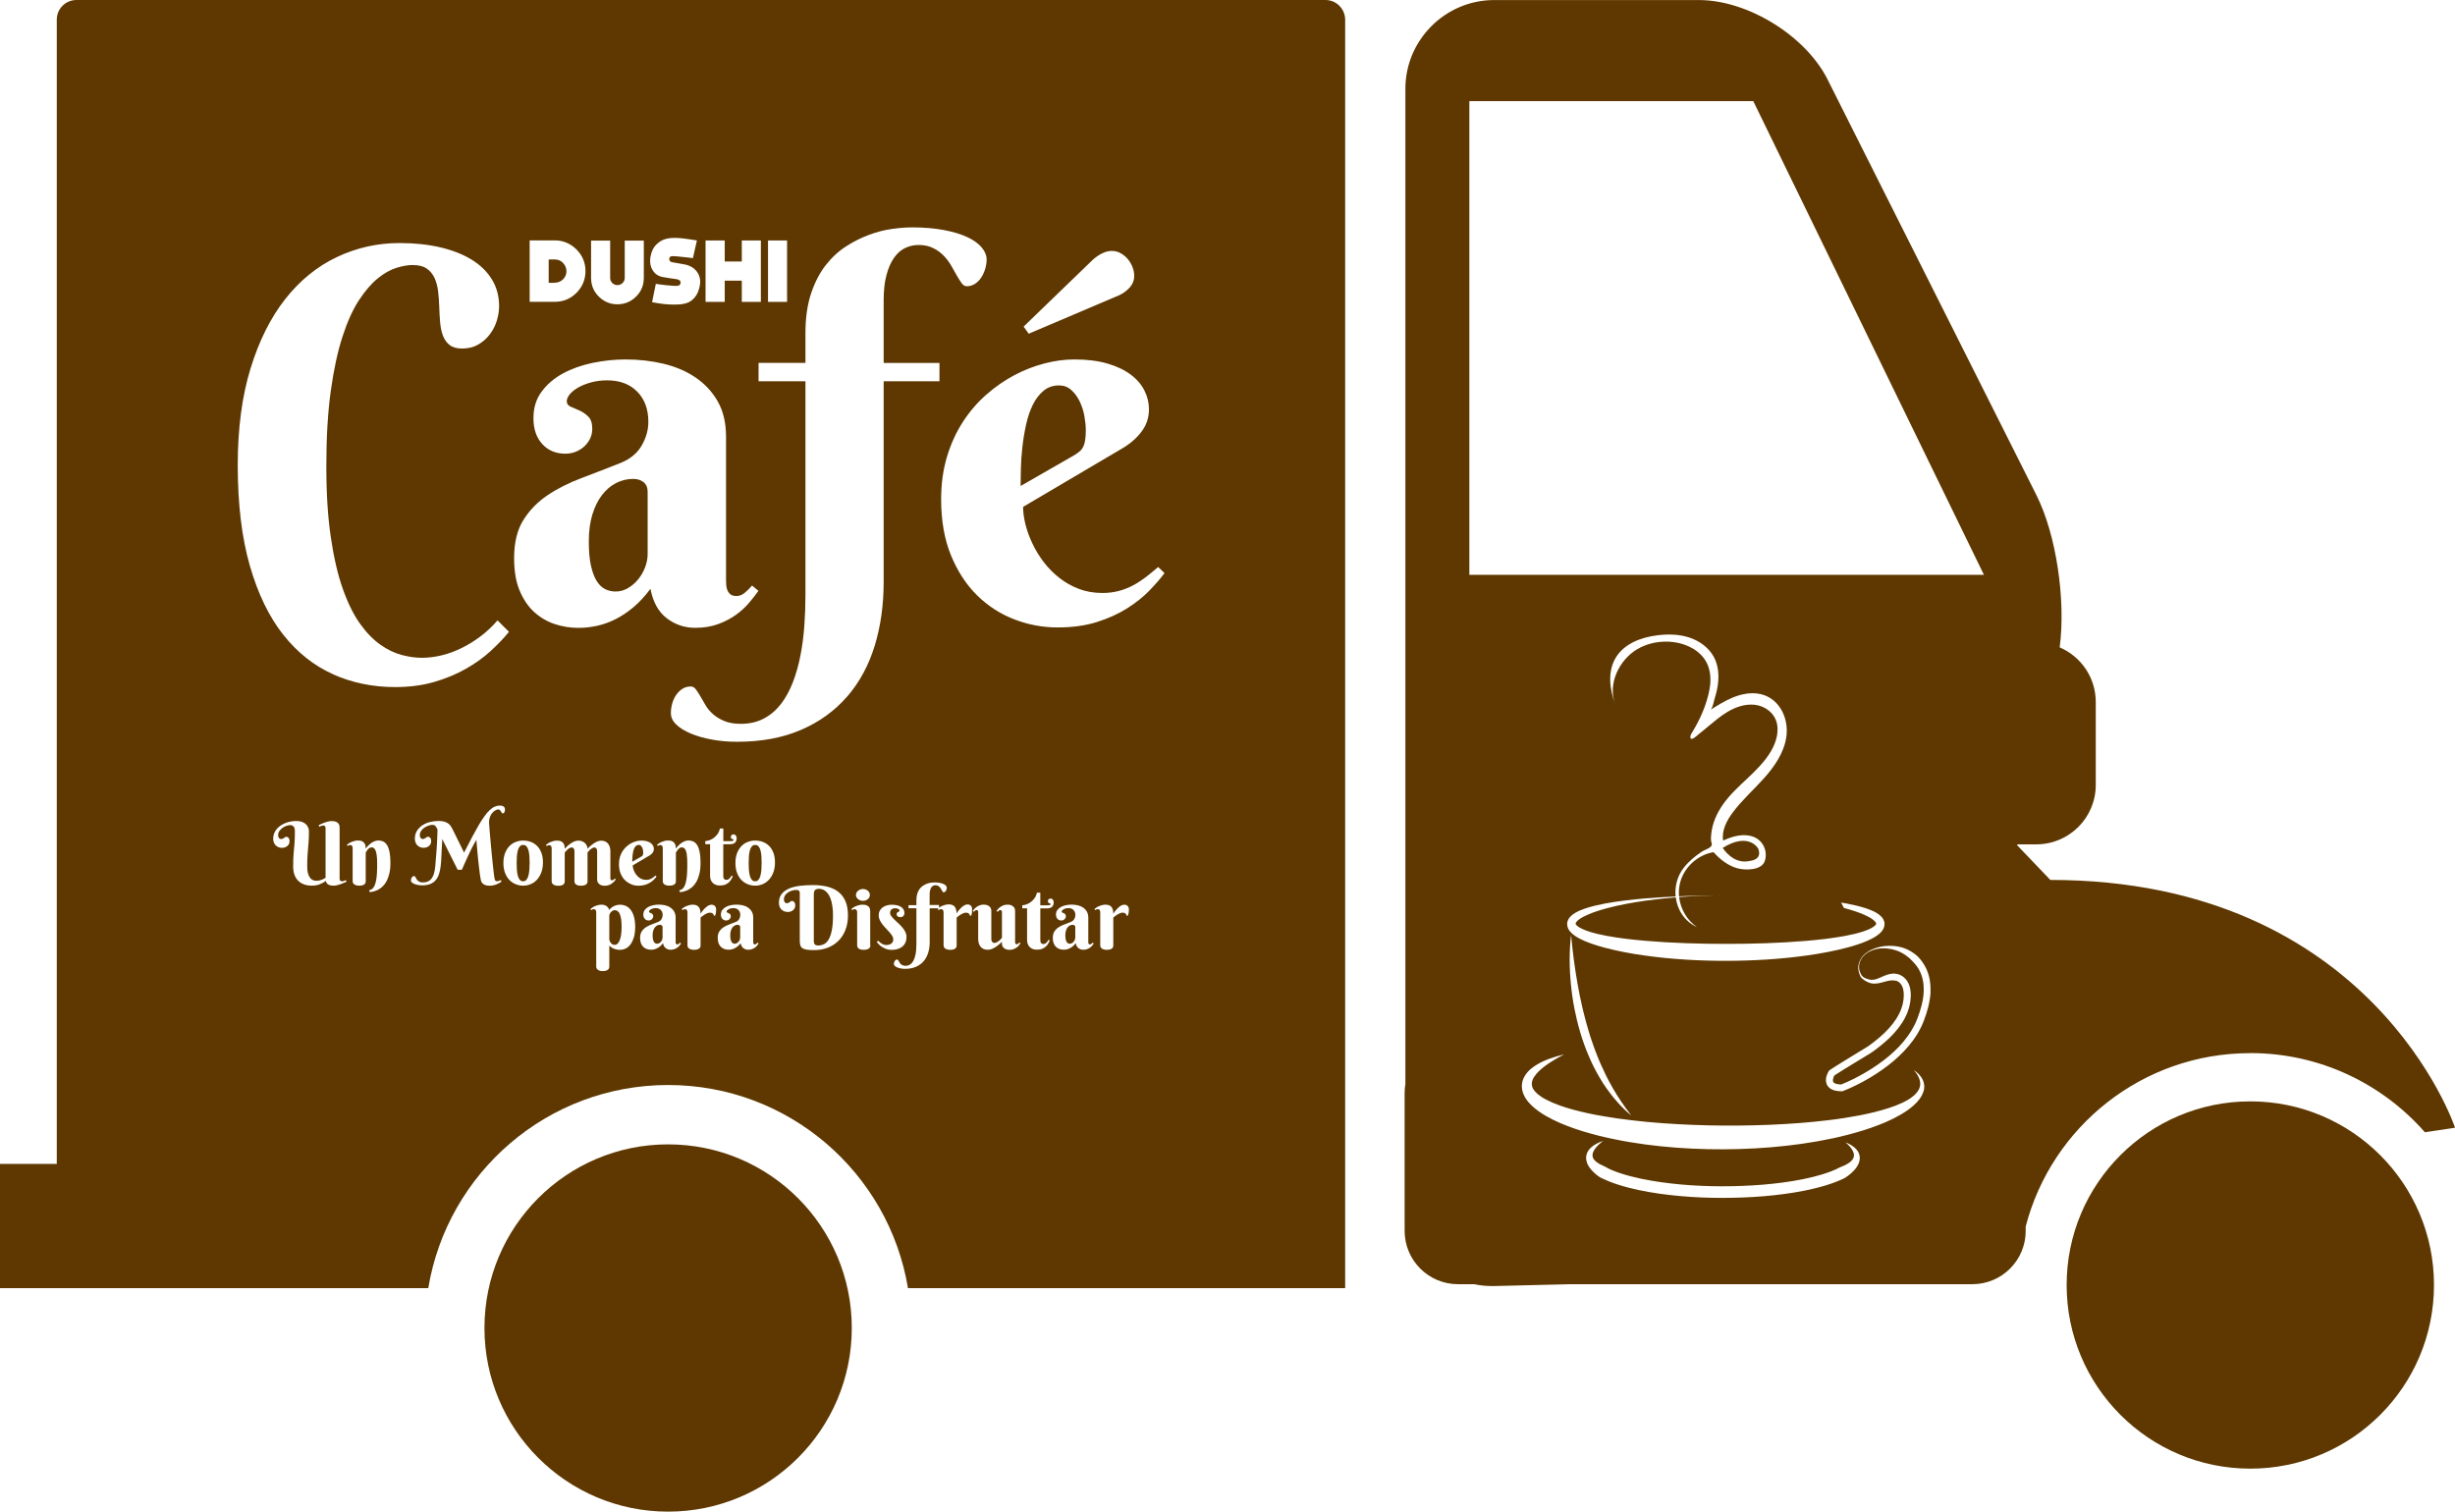 <?xml version="1.0" encoding="UTF-8"?>
<svg id="Capa_2" data-name="Capa 2" xmlns="http://www.w3.org/2000/svg" viewBox="0 0 454.46 279.88">
  <defs>
    <style>
      .cls-1 {
        fill: #5e3800;
      }
    </style>
  </defs>
  <g id="Capa_1-2" data-name="Capa 1">
    <g>
      <path class="cls-1" d="M123.68,211.88c-18.78,0-34,15.22-34,34s15.22,34,34,34,34-15.22,34-34-15.22-34-34-34"/>
      <path class="cls-1" d="M416.57,203.92c-18.78,0-34,15.22-34,34s15.22,34,34,34,34-15.22,34-34-15.22-34-34-34"/>
      <path class="cls-1" d="M323.9,159.4s2.43-.14,1.57-2.28c0,0-1.71-3.14-6.56-.14,0,0,1.85,3.14,4.99,2.43"/>
      <path class="cls-1" d="M416.57,194.98c12.88,0,24.44,5.68,32.32,14.66l5.58-.84s-15.23-45.88-74.92-45.88l-6.14-6.42.04-.17h3.51c6.08,0,11-4.93,11-11v-15.35c0-4.54-2.75-8.44-6.68-10.12,1.15-8.77-.62-20.86-4.31-28.2l-38.67-76.97c-4.06-8.07-14.76-14.68-23.8-14.68h-37.91c-9.03,0-16.43,7.39-16.43,16.43v184.25c-.09.53-.14,1.08-.14,1.63v25.57c0,5.46,4.42,9.88,9.88,9.88h2.98c1.19.25,2.43.37,3.7.34l14.13-.34h74.4c5.46,0,9.88-4.42,9.88-9.88v-.82c4.81-18.46,21.59-32.08,41.56-32.08M343.93,215.72c-.19.35-.42.66-.67.93-.25.28-.52.52-.79.75-.28.23-.56.44-.85.63-.29.19-.61.32-.92.45-.31.13-.62.26-.93.38-.62.24-1.25.45-1.88.64-1.26.38-2.53.68-3.8.94-2.54.51-5.1.83-7.67,1.05-2.57.21-5.14.3-7.7.3-2.57,0-5.14-.11-7.7-.34-2.56-.23-5.12-.57-7.66-1.11-1.27-.27-2.54-.59-3.79-.99-.63-.2-1.25-.42-1.87-.68-.31-.13-.62-.27-.93-.41-.16-.07-.32-.14-.47-.22-.15-.08-.3-.17-.44-.28-.56-.43-1.11-.91-1.57-1.53-.23-.31-.43-.67-.55-1.08-.13-.4-.16-.86-.07-1.27.09-.41.29-.77.52-1.06.24-.29.5-.52.78-.71.56-.38,1.16-.65,1.77-.86-.25.2-.5.41-.73.62-.23.22-.44.44-.63.68-.19.24-.34.49-.45.74-.1.25-.15.5-.13.72.02.11.03.21.07.31.01.05.04.1.06.14.03.05.05.09.08.14.12.18.29.35.49.51.4.32.89.58,1.42.8.13.06.26.12.39.19.12.07.25.15.38.22.26.14.53.25.81.37.55.23,1.12.43,1.71.62,1.16.37,2.37.67,3.58.93,2.43.51,4.92.84,7.41,1.07,2.5.22,5.01.33,7.52.33,2.51,0,5.02-.09,7.52-.29,2.5-.21,4.99-.52,7.43-1.01,1.22-.24,2.42-.53,3.6-.89.59-.18,1.16-.37,1.73-.59.28-.11.56-.22.83-.35.27-.13.52-.28.79-.39.55-.2,1.07-.44,1.52-.73.23-.14.43-.3.6-.48.17-.18.3-.36.38-.57.04-.1.06-.21.08-.32,0-.11,0-.23-.02-.36-.04-.25-.15-.51-.3-.76-.3-.51-.76-.97-1.24-1.39.3.12.6.25.88.41.29.16.57.35.83.58.26.23.5.51.68.86.09.17.15.37.2.57.04.2.06.41.04.62-.02.42-.17.83-.35,1.18M356.08,202.02c-.15.53-.42,1.02-.73,1.45-.63.86-1.44,1.52-2.26,2.11-.83.58-1.71,1.07-2.59,1.52-.89.44-1.8.83-2.72,1.19-.92.36-1.85.67-2.78.97-.93.3-1.88.56-2.82.81-.95.24-1.9.48-2.85.68-.95.2-1.91.39-2.87.56-.96.17-1.92.32-2.88.46-1.93.28-3.86.48-5.79.65-3.87.32-7.76.43-11.64.35-3.88-.09-7.76-.36-11.62-.88-1.93-.27-3.86-.57-5.77-.98-.96-.2-1.91-.41-2.87-.65-.95-.24-1.9-.51-2.84-.79-.94-.28-1.88-.61-2.81-.96-.93-.36-1.85-.74-2.76-1.2-.9-.45-1.8-.95-2.65-1.56-.43-.31-.84-.64-1.24-1.01-.4-.38-.78-.79-1.1-1.28-.32-.49-.6-1.06-.71-1.7-.12-.63-.06-1.31.16-1.89.22-.58.56-1.07.93-1.47.37-.41.79-.73,1.21-1.02.85-.57,1.75-.98,2.67-1.33.92-.34,1.84-.61,2.78-.82-.85.45-1.69.91-2.48,1.42-.79.51-1.55,1.07-2.19,1.69-.32.32-.6.65-.83.99-.23.34-.38.7-.44,1.03-.05.33-.03.64.08.94.1.29.3.58.55.85.5.55,1.21,1.03,1.97,1.43.77.4,1.59.76,2.44,1.06.85.3,1.72.58,2.61.82.89.24,1.79.45,2.69.65.91.2,1.82.37,2.74.53.92.16,1.84.31,2.76.44,1.85.25,3.71.48,5.57.65,3.73.35,7.49.54,11.24.63,3.76.08,7.52.05,11.28-.1,1.88-.07,3.75-.2,5.63-.33.94-.07,1.87-.16,2.8-.25.93-.09,1.87-.19,2.8-.31.93-.12,1.86-.24,2.78-.39.92-.15,1.84-.31,2.76-.48,1.83-.36,3.64-.79,5.39-1.36.44-.14.87-.3,1.3-.46.42-.17.84-.35,1.25-.54.81-.39,1.58-.85,2.21-1.43.31-.29.57-.62.76-.98.09-.18.16-.37.21-.57.04-.2.06-.41.05-.62-.02-.42-.16-.86-.37-1.26-.21-.41-.5-.79-.82-1.16.2.14.39.28.58.44.18.16.36.33.52.52.33.38.6.83.74,1.35.07.26.1.53.1.81,0,.28-.05.55-.12.82M311.69,160.67c.93-1.21,2.13-2.17,3.38-3.01.49-.33,1.33-.51,1.69-1,.26-.35.06-.53,0-.9-.07-.46-.02-.98.03-1.44.21-1.95,1.05-3.79,2.16-5.38,2.56-3.65,6.6-5.98,8.89-9.86.98-1.65,1.62-3.84.92-5.72-.61-1.63-2.26-2.69-3.94-2.87-1.8-.2-3.61.44-5.16,1.39-1.2.73-2.27,1.64-3.35,2.54-.52.43-1.03.87-1.57,1.28-.28.21-1.23,1.14-1.58,1.1-.37-.04-.27-.62-.07-.94,1.57-2.51,2.9-5.47,3.4-8.4.26-1.57.19-3.23-.51-4.66-1.11-2.29-3.66-3.6-6.19-3.92-2.31-.29-4.73.14-6.73,1.33-3.28,1.95-5.52,6.4-4.04,10.17-1.1-2.81-1.46-6.16.15-8.72,1.57-2.51,4.65-3.66,7.58-4.03,1.97-.25,4-.22,5.89.38,1.89.61,3.63,1.83,4.59,3.57.85,1.54,1.01,3.33.79,5.05-.11.89-.32,1.77-.59,2.63-.13.42-.41,1.93-.78,2.16,1.3-.82,2.61-1.65,4.03-2.24,1.42-.59,2.97-.95,4.5-.79,3.99.41,6.06,4.41,5.49,8.12-.44,2.86-2.15,5.36-4.07,7.52-1.92,2.16-4.11,4.08-5.84,6.4-1.13,1.51-2.08,3.34-1.78,5.2,1.75-.81,3.79-1.38,5.6-.7,1.8.68,2.7,2.67,2.12,4.47-.58,1.78-3.64,1.77-5.09,1.36-1.73-.48-3.21-1.64-4.4-2.98-3.01.48-5.61,2.93-6.26,5.91-.16.75-.2,1.51-.13,2.27.41-.02.81-.04,1.22-.06,1.24-.05,2.49-.07,3.73-.1,1.24-.02,2.49-.03,3.73-.03-2.89,0-5.78.11-8.67.32.26,2.21,1.47,4.33,3.33,5.57-2.33-1.06-3.66-3.21-3.95-5.52-1.87.15-3.74.36-5.61.62-2.46.35-4.91.8-7.29,1.44-1.19.32-2.36.7-3.46,1.18-.54.24-1.07.51-1.51.83-.22.16-.41.33-.53.49-.06.08-.11.16-.12.22-.02.06-.02.1-.02.13,0,.03.02.06.05.11.03.05.08.11.15.18.14.14.34.28.56.41.45.26.99.48,1.54.67,1.11.37,2.29.63,3.48.86,2.39.44,4.83.71,7.28.92,1.22.1,2.45.18,3.68.26,1.23.07,2.46.12,3.69.17,2.46.09,4.93.13,7.39.13,4.93,0,9.86-.14,14.76-.55,2.45-.21,4.89-.48,7.28-.92,1.19-.22,2.37-.49,3.48-.86.55-.19,1.09-.4,1.54-.67.22-.13.42-.28.56-.41.07-.07.12-.13.15-.18.03-.05.04-.09.05-.12,0-.03,0-.07-.02-.13-.02-.06-.06-.14-.13-.22-.13-.16-.32-.34-.54-.5-.44-.32-.97-.59-1.52-.83-1.1-.48-2.27-.86-3.46-1.18-.1-.03-.2-.05-.29-.07-.17-.33-.34-.67-.53-.99,0,0,0-.02-.01-.02.35.06.7.12,1.05.18,1.24.24,2.47.51,3.7.93.61.21,1.23.46,1.83.81.3.18.6.4.89.7.14.15.28.33.39.56.11.22.19.49.19.77,0,.28-.06.55-.16.78-.1.24-.23.42-.36.59-.27.33-.57.57-.86.78-.59.41-1.2.71-1.8.98-1.21.52-2.44.91-3.68,1.24-2.47.66-4.96,1.11-7.46,1.47-5,.7-10.03.99-15.06,1-5.03,0-10.06-.29-15.06-.99-1.25-.17-2.5-.38-3.74-.62-1.25-.24-2.48-.52-3.72-.85-1.23-.33-2.46-.72-3.68-1.24-.61-.27-1.21-.56-1.8-.98-.3-.21-.59-.45-.86-.78-.13-.17-.27-.36-.36-.59-.1-.23-.16-.51-.16-.79,0-.28.09-.55.19-.77.11-.23.25-.4.39-.56.29-.31.59-.52.89-.7.61-.36,1.22-.6,1.83-.81,1.23-.42,2.47-.69,3.7-.93,2.48-.46,4.96-.73,7.45-.95,1.88-.16,3.75-.26,5.63-.35-.18-1.84.3-3.77,1.5-5.32M302.03,206.58c-.57-.49-1.16-.98-1.68-1.53-.13-.13-.27-.27-.4-.41-.13-.14-.27-.27-.39-.42l-.75-.86c-.13-.14-.25-.29-.36-.45l-.35-.45c-.23-.3-.47-.61-.68-.92l-.65-.95-.6-.98c-.2-.32-.38-.66-.57-1-.18-.34-.37-.67-.54-1.02l-.5-1.03c-.16-.35-.31-.7-.46-1.05-.6-1.41-1.13-2.85-1.56-4.32-.12-.36-.21-.73-.31-1.1-.1-.37-.2-.74-.29-1.11-.18-.74-.34-1.49-.49-2.24-.29-1.5-.51-3.01-.65-4.52-.15-1.51-.23-3.03-.23-4.55.01-1.52.06-3.04.27-4.54.26,3.01.66,5.99,1.17,8.93.26,1.47.55,2.93.89,4.38l.26,1.08c.08.36.19.72.28,1.08.05.18.09.36.14.54l.15.54c.1.36.2.72.31,1.07l.32,1.06.35,1.05c.11.35.25.7.37,1.05l.19.52c.06.17.13.34.2.52.52,1.39,1.13,2.74,1.78,4.07l.5.99.54.98c.09.16.17.33.27.49l.29.48.29.48.14.24.15.23.61.94c.1.16.21.31.32.46.11.15.22.3.32.46l.32.46c.11.15.23.3.34.45.23.3.46.6.68.91M357.38,183.6c-.03.47-.06.93-.14,1.39-.14.91-.36,1.81-.64,2.67-.14.43-.29.86-.45,1.28-.08.21-.18.43-.26.64-.05.11-.09.21-.14.32l-.15.31c-.2.42-.43.81-.66,1.21l-.37.58c-.12.2-.26.38-.39.56-1.07,1.49-2.36,2.79-3.74,3.96-1.39,1.16-2.88,2.19-4.42,3.1-.77.46-1.57.88-2.37,1.28-.4.2-.81.39-1.22.58-.41.19-.82.36-1.26.53l-.11.04h-.12c-.4,0-.82-.03-1.25-.13-.22-.06-.44-.13-.67-.25-.22-.12-.45-.29-.63-.52-.18-.23-.3-.51-.35-.79-.05-.27-.03-.53,0-.77.04-.24.1-.46.19-.66.04-.1.09-.2.13-.3.02-.05.05-.1.08-.15.03-.05.05-.09.09-.16l.07-.11.1-.07.25-.17.24-.16.48-.31.96-.6,1.93-1.19,1.93-1.18.97-.59.1-.06.11-.07.22-.15.45-.33c1.19-.88,2.32-1.83,3.29-2.9.98-1.07,1.8-2.26,2.3-3.58.12-.33.22-.66.3-1,.07-.34.14-.68.16-1.03.06-.69.03-1.39-.17-1.97-.19-.57-.6-1.06-1.09-1.22-.49-.16-1.15-.15-1.82.02-.34.08-.7.19-1.08.29-.38.1-.8.18-1.23.18-.21,0-.43-.03-.64-.07-.1-.03-.21-.05-.31-.09-.1-.04-.2-.07-.29-.11-.36-.17-.71-.37-1.02-.64-.08-.07-.15-.15-.22-.23-.06-.08-.13-.19-.16-.28-.08-.18-.16-.36-.21-.55-.07-.18-.09-.38-.13-.57l-.02-.29c-.01-.1,0-.19,0-.29.02-.38.12-.76.27-1.1.16-.34.36-.67.61-.95.61-.64,1.39-1.1,2.24-1.39.42-.15.86-.25,1.3-.33l.34-.05c.11-.02.22-.02.34-.03.23-.03.45-.02.68-.03.46,0,.92.02,1.38.1.23.03.46.09.69.14.23.06.46.12.68.21.44.17.88.36,1.28.62.4.25.79.53,1.15.86.35.33.65.71.92,1.1.27.39.52.81.72,1.25.41.88.63,1.82.72,2.76.05.47.05.94.04,1.41M272,106.43V18.72h52.56l42.7,87.71h-95.27Z"/>
      <path class="cls-1" d="M344.19,179.6c.06.18.1.35.18.52.07.17.17.32.26.48.05.08.1.13.16.19.06.06.13.11.2.15.29.19.63.31.98.4.34.09.66.09.99.04.64-.12,1.27-.49,2.02-.78.38-.15.79-.27,1.23-.32.22-.03.45-.03.68,0,.23.03.47.08.7.17.23.09.45.21.65.35.2.14.37.31.53.48.31.35.53.76.68,1.19.15.42.22.85.25,1.27.03.42.02.82-.02,1.23-.03.41-.1.81-.19,1.21-.09.4-.21.78-.35,1.16-.57,1.52-1.5,2.84-2.55,3.99-1.06,1.16-2.25,2.15-3.48,3.07l-.47.34-.25.17-.12.09-.14.08-.97.59-1.93,1.17-1.92,1.18-.95.6-.47.3-.23.15-.1.07-.04.08c-.03.07-.06.14-.09.21-.05.14-.09.28-.11.4s-.02.24,0,.34.05.16.09.22c.09.12.31.24.59.31.25.06.54.08.84.09.35-.14.71-.29,1.07-.45.39-.18.79-.36,1.18-.56.78-.39,1.54-.8,2.29-1.24,1.49-.88,2.93-1.87,4.25-2.97,1.32-1.11,2.53-2.34,3.52-3.73.12-.17.25-.34.36-.52l.34-.54c.21-.37.43-.73.61-1.11l.14-.28c.04-.1.08-.19.12-.29.08-.2.17-.38.24-.59.15-.4.3-.81.43-1.22.26-.81.47-1.64.6-2.47.07-.42.1-.83.12-1.25,0-.41,0-.83-.03-1.24-.08-.81-.27-1.62-.61-2.34-.17-.36-.37-.72-.6-1.05-.23-.33-.51-.63-.79-.92-.27-.3-.56-.59-.88-.84-.32-.25-.66-.49-1.02-.69-.18-.11-.37-.19-.55-.28-.19-.08-.38-.17-.59-.23-.4-.14-.82-.24-1.24-.31-.85-.13-1.74-.14-2.59.08-.43.1-.84.26-1.23.47-.39.21-.73.49-1.05.8-.51.56-.81,1.31-.79,2.05,0,.19.03.37.06.55"/>
      <path class="cls-1" d="M114.73,169.2c-.12-.24-.25-.41-.42-.52-.16-.11-.34-.16-.54-.16-.12,0-.23.03-.35.1s-.22.15-.31.25c-.09.1-.17.21-.23.33-.06.12-.09.24-.09.35v4.41s.02.12.06.22c.04.11.1.21.17.33.08.11.18.21.3.3.12.09.28.13.46.13.23,0,.43-.09.59-.27.16-.18.3-.42.4-.72.11-.3.18-.66.23-1.06.05-.4.07-.84.07-1.3,0-.57-.03-1.04-.09-1.43-.06-.39-.15-.71-.27-.95"/>
      <path class="cls-1" d="M97.83,157.44c-.08-.31-.21-.55-.36-.73-.16-.18-.37-.27-.63-.27s-.47.1-.63.29c-.16.19-.28.45-.36.76-.08.31-.14.67-.17,1.07-.03.4-.04.81-.04,1.24s.01.84.04,1.24c.03.4.08.76.17,1.08.08.32.21.57.36.76.16.19.37.29.63.29s.47-.1.63-.3c.16-.2.28-.46.36-.79s.14-.7.17-1.11c.03-.41.04-.83.04-1.25s-.01-.83-.04-1.22c-.03-.39-.09-.74-.17-1.05"/>
      <path class="cls-1" d="M198.59,171.22c-.18,0-.36.04-.53.13-.17.08-.31.21-.44.37-.13.16-.23.37-.3.61-.07.24-.11.52-.11.84s.02.56.07.76c.05.2.11.36.18.48.08.12.17.2.27.25.1.05.21.07.32.07.14,0,.27-.04.39-.11.12-.07.23-.16.32-.27.09-.11.16-.24.21-.37.05-.14.08-.28.08-.41v-1.93c0-.13-.04-.23-.13-.3-.08-.07-.19-.1-.32-.1"/>
      <path class="cls-1" d="M104.86,50.22c0-.56-.2-1.06-.61-1.51-.38-.44-.92-.67-1.55-.67h-1.13v4.32h.36c.82.02,1.62.03,2.29-.64.46-.44.64-.98.64-1.51"/>
      <path class="cls-1" d="M110.48,107.61c.46.71.98,1.2,1.58,1.49.6.28,1.23.42,1.89.42.82,0,1.59-.21,2.31-.64.72-.42,1.35-.97,1.89-1.63.53-.66.96-1.4,1.27-2.22.31-.82.47-1.63.47-2.45v-11.51c0-.79-.25-1.38-.75-1.79-.5-.41-1.15-.61-1.93-.61-1.1,0-2.15.25-3.14.75-.99.5-1.86,1.24-2.62,2.22-.75.97-1.35,2.18-1.79,3.61-.44,1.43-.66,3.09-.66,4.98s.13,3.33.4,4.53c.27,1.19.63,2.15,1.08,2.85"/>
      <path class="cls-1" d="M136.56,171.22c-.18,0-.36.04-.53.13-.17.08-.31.21-.44.37-.13.16-.23.37-.3.61-.07.24-.11.52-.11.84s.02.56.07.76c.05.2.11.36.18.48.08.12.17.2.27.25.1.05.21.07.32.07.14,0,.27-.04.39-.11.12-.07.23-.16.32-.27.09-.11.16-.24.21-.37.05-.14.08-.28.08-.41v-1.93c0-.13-.04-.23-.13-.3-.08-.07-.19-.1-.32-.1"/>
      <path class="cls-1" d="M199.89,83.56c.27-.24.48-.52.64-.85.16-.33.28-.74.35-1.23.08-.49.12-1.09.12-1.82,0-.79-.09-1.66-.26-2.62-.17-.96-.46-1.86-.87-2.71-.41-.85-.93-1.56-1.56-2.12-.63-.57-1.38-.85-2.26-.85-1.13,0-2.1.34-2.9,1.01-.8.68-1.46,1.55-1.98,2.62-.52,1.07-.93,2.29-1.23,3.65-.3,1.37-.53,2.74-.68,4.13-.16,1.38-.25,2.71-.28,3.98-.03,1.27-.05,2.35-.05,3.23l9.95-5.71c.41-.25.75-.5,1.01-.73"/>
      <path class="cls-1" d="M153.73,166.33c-.14-.37-.3-.67-.49-.9-.18-.23-.37-.41-.56-.54-.19-.13-.38-.22-.56-.26-.18-.04-.34-.07-.49-.07-.34,0-.59.08-.75.23-.15.15-.23.43-.23.82v8.61c0,.3.07.52.2.65s.33.19.6.19c.4,0,.76-.09,1.1-.26.34-.17.62-.47.87-.9.24-.42.43-.99.57-1.7.14-.71.21-1.6.21-2.67,0-.72-.04-1.34-.13-1.87-.09-.53-.2-.97-.34-1.34"/>
      <path class="cls-1" d="M118.88,158.48s.08-.09.11-.14c.03-.06.05-.12.06-.21s.02-.18.02-.3c0-.13-.01-.28-.04-.44-.03-.16-.08-.31-.15-.46-.07-.14-.16-.26-.26-.36-.11-.1-.23-.14-.38-.14-.19,0-.35.06-.49.17-.13.11-.25.26-.33.44-.09.18-.16.38-.21.61-.05.23-.09.46-.11.69-.03.23-.04.46-.05.67,0,.21,0,.4,0,.54l1.67-.96c.07-.04.13-.08.17-.12"/>
      <path class="cls-1" d="M140.78,157.44c-.08-.31-.21-.55-.36-.73-.16-.18-.37-.27-.63-.27s-.47.1-.63.29c-.16.19-.28.45-.36.76-.08.31-.14.67-.17,1.07-.03.4-.04.81-.04,1.24s.01.84.04,1.24c.03.4.08.76.17,1.08.08.32.21.57.36.76.16.19.37.29.63.29s.47-.1.63-.3c.16-.2.28-.46.36-.79s.14-.7.17-1.11c.03-.41.04-.83.04-1.25s-.01-.83-.04-1.22c-.03-.39-.09-.74-.17-1.05"/>
      <path class="cls-1" d="M245.36,0H14.15C12.14,0,10.51,1.63,10.51,3.64v211.86H0v23h79.28c3.53-21.34,22.06-37.61,44.4-37.61s40.87,16.28,44.4,37.61h80.93V3.64C249,1.63,247.37,0,245.36,0M202.32,48.07c.53-.47,1.1-.86,1.7-1.16.6-.3,1.19-.45,1.79-.45.57,0,1.1.13,1.6.4.5.27.94.62,1.32,1.06.38.44.68.94.9,1.49.22.55.33,1.11.33,1.67,0,.82-.28,1.53-.83,2.15-.55.61-1.2,1.09-1.96,1.44l-16.74,7.12-.94-1.32,12.83-12.4ZM142.17,44.53h3.53v11.36h-3.53v-11.36ZM130.61,44.53h3.55v3.89h3.16v-3.89h3.53v11.36h-3.53v-3.93h-3.16v3.93h-3.55v-11.36ZM120.35,47.98c.18-1.33.54-2.29,1.59-3.09,1.05-.82,2.32-.88,3.57-.83,1.23.07,3.5.46,3.5.46l-.74,3.27s-1.98-.25-2.81-.31c-1.05-.07-1.42-.15-1.55.33-.1.36.13.61.34.69,0,0,.18.08,1.31.25.62.11,1.13.2,1.13.2,2.13.38,3.11,2.06,2.9,3.62-.2,1.31-.57,2.27-1.6,3.09-1.06.8-2.65.74-3.93.72-1.34-.03-3.35-.43-3.35-.43l.69-3.39s1.73.26,3.03.34c.65.03,1.41.18,1.54-.44.05-.23.07-.67-.85-.79,0,0-.03-.02-1.06-.15-1.01-.15-1.51-.26-1.51-.26-1.67-.34-2.34-2.01-2.18-3.27M109.42,44.55h3.53v6.9c0,.75.6,1.34,1.34,1.34s1.36-.59,1.36-1.34v-6.9h3.53v6.9c0,1.34-.47,2.52-1.42,3.45-.95.95-2.11,1.44-3.47,1.44s-2.49-.49-3.45-1.44c-.95-.93-1.42-2.11-1.42-3.45v-6.9ZM98.05,44.51h4.65c1.55,0,2.88.56,4.01,1.67,1.11,1.11,1.67,2.45,1.67,4.01s-.56,2.91-1.67,4.04c-1.13,1.11-2.45,1.65-4.01,1.65h-4.65v-11.37ZM96.87,96.31c1.13-1.82,2.62-3.36,4.46-4.6,1.84-1.24,3.93-2.3,6.27-3.18,2.34-.88,4.74-1.81,7.19-2.78,1.82-.72,3.15-1.8,3.98-3.23.83-1.43,1.25-2.9,1.25-4.41,0-2.33-.68-4.19-2.05-5.59-1.37-1.4-3.23-2.1-5.59-2.1-1.07,0-2.06.13-2.97.38-.91.25-1.7.57-2.36.94-.66.38-1.18.79-1.56,1.25-.38.46-.57.89-.57,1.3,0,.47.24.81.73,1.01.49.2,1.03.44,1.63.71.6.27,1.14.64,1.63,1.13.49.49.73,1.23.73,2.24,0,.66-.13,1.27-.4,1.82-.27.55-.63,1.04-1.08,1.46-.46.42-.99.75-1.6.99-.61.24-1.25.35-1.91.35-1.76,0-3.18-.6-4.27-1.79-1.08-1.19-1.63-2.78-1.63-4.76s.5-3.56,1.51-4.93c1.01-1.37,2.32-2.49,3.94-3.37,1.62-.88,3.45-1.53,5.49-1.96,2.04-.42,4.09-.64,6.13-.64,2.45,0,4.79.27,7.03.8,2.23.54,4.2,1.38,5.92,2.55,1.71,1.16,3.08,2.64,4.1,4.43,1.02,1.79,1.53,3.96,1.53,6.51v26.64c0,.28.02.6.05.94.03.35.11.66.24.94.13.28.31.52.57.71s.61.28,1.08.28c.57,0,1.09-.21,1.58-.64.49-.42.92-.86,1.3-1.3l1.18.99c-.47.66-1.04,1.38-1.7,2.17-.66.79-1.46,1.53-2.4,2.22-.94.69-2.04,1.27-3.3,1.74-1.26.47-2.69.71-4.29.71-1.98,0-3.74-.59-5.28-1.77-1.54-1.18-2.55-2.99-3.02-5.45-1.01,1.35-2.05,2.48-3.14,3.4-1.08.91-2.19,1.65-3.32,2.22-1.13.57-2.27.97-3.42,1.23-1.15.25-2.3.38-3.47.38-1.51,0-2.97-.24-4.39-.71-1.41-.47-2.68-1.22-3.8-2.24-1.12-1.02-2.01-2.35-2.69-3.98-.68-1.63-1.01-3.63-1.01-5.99,0-2.86.57-5.2,1.7-7.03M127.16,158.31c-.06-.4-.14-.7-.24-.91-.1-.21-.21-.35-.33-.41-.12-.07-.25-.1-.37-.1-.15,0-.29.04-.41.12-.12.08-.22.18-.31.28-.09.11-.16.21-.22.32-.06.11-.11.18-.16.24v5.29c0,.07-.01.15-.03.25-.02.1-.07.19-.16.28s-.2.16-.36.22c-.16.06-.38.09-.66.09s-.5-.03-.66-.1-.28-.14-.37-.23c-.08-.09-.14-.18-.16-.28-.02-.1-.03-.17-.03-.23v-6.12c0-.15-.04-.29-.11-.4-.07-.11-.19-.17-.36-.17-.09,0-.17.02-.23.05-.06.03-.13.08-.21.13l-.17-.2c.12-.1.26-.2.41-.3.15-.1.31-.18.49-.26.17-.07.36-.13.56-.18.2-.05.41-.07.63-.07.34,0,.61.06.8.17.19.11.33.25.42.41.09.16.14.32.16.49.02.17.03.32.03.43.2-.28.42-.53.67-.75.1-.09.21-.19.34-.28.12-.09.26-.17.4-.24.14-.07.29-.13.44-.17.16-.04.32-.06.48-.06.36,0,.68.07.95.21.28.14.51.37.7.69.19.32.34.75.44,1.28.1.53.15,1.19.15,1.98s-.07,1.43-.21,2c-.14.57-.32,1.05-.54,1.44-.22.4-.47.72-.75.97-.28.25-.56.45-.85.59-.29.14-.56.24-.82.3-.26.06-.49.09-.68.09l-.09-.32c.16-.04.31-.1.44-.17s.26-.2.37-.35c.11-.15.21-.35.29-.58.08-.24.16-.53.22-.88.06-.35.11-.77.13-1.26.03-.48.04-1.05.04-1.69s-.03-1.2-.09-1.6M63.68,163.45c-.19.09-.39.17-.61.25-.22.08-.44.15-.67.2-.23.05-.44.08-.64.08-.27,0-.49-.03-.67-.08-.17-.05-.32-.12-.42-.2-.11-.08-.19-.18-.24-.28-.05-.1-.09-.21-.11-.31-.33.24-.72.45-1.15.62-.43.17-.92.25-1.47.25-.49,0-.94-.07-1.35-.21-.41-.14-.78-.35-1.09-.64-.31-.29-.55-.66-.73-1.11-.17-.45-.26-.99-.26-1.63,0-.46,0-.88.02-1.25s.04-.72.06-1.04c.02-.33.05-.64.08-.94.03-.3.06-.62.08-.94.02-.33.04-.68.06-1.05.02-.38.02-.8.02-1.28,0-.15-.01-.29-.04-.42-.03-.13-.08-.25-.14-.36-.07-.1-.16-.19-.27-.25-.12-.06-.26-.09-.44-.09s-.38.04-.63.12c-.25.08-.5.2-.73.36-.24.16-.44.35-.6.58-.17.23-.25.49-.25.78,0,.17.02.3.07.4.05.1.1.18.16.23.06.05.12.08.18.09.06.01.1.02.13.02.13,0,.24-.02.33-.07.08-.04.16-.09.23-.14.07-.05.13-.1.19-.14.06-.04.13-.07.21-.07.06,0,.13.01.2.04.07.03.14.07.2.14.06.06.11.15.15.25.04.1.06.23.06.38,0,.21-.04.39-.12.55-.08.15-.19.28-.32.38-.13.1-.28.18-.44.23-.17.05-.33.08-.5.08-.25,0-.48-.04-.69-.13-.2-.09-.38-.21-.52-.36-.14-.15-.25-.33-.33-.54-.07-.21-.11-.42-.11-.66,0-.36.06-.7.18-1,.12-.3.29-.58.5-.82.21-.24.46-.46.73-.64.28-.18.57-.33.89-.46.32-.12.64-.21.97-.27.33-.06.66-.09.98-.09.36,0,.67.04.93.11.26.08.47.18.65.3.18.12.32.26.42.4s.18.29.24.43c.06.14.09.27.11.38.02.11.02.2.02.26,0,.43,0,.82-.02,1.18-.02.36-.04.7-.06,1.03-.02.33-.05.65-.08.96s-.06.64-.08.98c-.02.34-.04.7-.06,1.09-.02.38-.02.81-.02,1.27,0,.58.06,1.04.17,1.39.11.35.25.62.42.81.17.19.35.32.54.38.19.06.37.1.52.1.29,0,.59-.05.88-.14.3-.1.59-.23.87-.41v-9.18c0-.15-.03-.28-.1-.37-.07-.09-.17-.14-.3-.14-.15,0-.29.03-.41.08-.13.05-.24.1-.34.15l-.13-.29c.13-.07.29-.15.48-.23.19-.09.39-.17.61-.25.22-.08.44-.15.67-.2.23-.05.44-.08.64-.08.36,0,.64.05.84.14.2.09.34.21.44.34s.15.28.17.43c.02.15.03.29.03.4v9.33c0,.15.03.28.1.37.07.09.17.14.31.14s.28-.02.4-.07c.13-.05.24-.1.34-.15l.13.29c-.13.07-.29.15-.48.23M72.06,161.77c-.14.57-.32,1.05-.54,1.44-.22.4-.47.72-.75.97-.28.25-.56.45-.85.59-.29.14-.56.24-.82.3-.26.06-.49.09-.68.09l-.09-.32c.16-.04.3-.1.44-.17.13-.08.26-.2.37-.35.11-.15.21-.35.29-.58.08-.24.16-.53.22-.88.06-.35.11-.77.13-1.26.03-.48.04-1.05.04-1.69s-.03-1.2-.09-1.6c-.06-.4-.14-.7-.24-.91-.1-.21-.21-.35-.33-.41-.12-.07-.25-.1-.37-.1-.15,0-.29.04-.41.12s-.22.18-.31.28c-.09.11-.16.21-.22.32-.06.11-.11.18-.15.24v5.29c0,.07-.01.15-.03.25-.02.1-.07.19-.15.28s-.2.16-.36.22c-.16.06-.38.09-.66.09s-.5-.03-.66-.1c-.16-.07-.28-.14-.37-.23-.08-.09-.14-.18-.16-.28-.02-.1-.03-.17-.03-.23v-6.12c0-.15-.04-.29-.11-.4-.07-.11-.19-.17-.36-.17-.09,0-.17.02-.23.05-.06.03-.13.08-.21.13l-.17-.2c.12-.1.26-.2.41-.3.15-.1.31-.18.49-.26.17-.07.36-.13.56-.18.2-.05.41-.07.63-.07.34,0,.61.06.8.17.19.11.33.25.42.41.09.16.14.32.16.49.02.17.03.32.03.43.2-.28.42-.53.67-.75.1-.09.21-.19.34-.28.12-.09.26-.17.4-.24.14-.07.29-.13.44-.17.16-.04.32-.06.48-.06.36,0,.68.07.95.21.28.14.51.37.7.69.19.32.34.75.44,1.28.1.53.15,1.19.15,1.98s-.07,1.43-.21,2M61.67,124.84c-3.54-1.57-6.62-4.02-9.24-7.33-2.63-3.32-4.68-7.57-6.18-12.76-1.49-5.19-2.24-11.4-2.24-18.63,0-6.79.79-12.75,2.36-17.87,1.57-5.12,3.71-9.41,6.41-12.85,2.7-3.44,5.88-6.04,9.53-7.78,3.65-1.74,7.53-2.62,11.65-2.62,2.74,0,5.23.26,7.47.78,2.25.52,4.19,1.27,5.82,2.26,1.63.99,2.9,2.22,3.8,3.68.9,1.46,1.34,3.12,1.34,4.98,0,.85-.14,1.74-.42,2.66-.28.93-.72,1.78-1.3,2.55-.58.77-1.3,1.4-2.15,1.89-.85.49-1.84.73-2.97.73-1.01,0-1.79-.22-2.33-.66-.55-.44-.96-1.02-1.23-1.74-.27-.72-.44-1.55-.52-2.48-.08-.93-.13-1.88-.16-2.85-.03-.97-.1-1.93-.21-2.85-.11-.93-.33-1.75-.66-2.48-.33-.72-.81-1.3-1.44-1.74-.63-.44-1.51-.66-2.64-.66-.85,0-1.84.17-2.97.52-1.13.35-2.29,1-3.47,1.96-1.18.96-2.33,2.3-3.47,4.03-1.13,1.73-2.15,3.97-3.04,6.72-.9,2.75-1.62,6.09-2.17,10.02-.55,3.93-.83,8.57-.83,13.91s.28,9.51.83,13.25c.55,3.74,1.29,6.93,2.22,9.55.93,2.63,1.99,4.77,3.18,6.44,1.19,1.67,2.45,2.96,3.77,3.89,1.32.93,2.64,1.56,3.96,1.91,1.32.35,2.56.52,3.72.52,1.23,0,2.47-.16,3.73-.47,1.26-.31,2.49-.77,3.7-1.37,1.21-.6,2.37-1.32,3.49-2.17,1.12-.85,2.15-1.82,3.09-2.92l2.12,2.12c-.94,1.16-2.08,2.35-3.4,3.56-1.32,1.21-2.85,2.31-4.6,3.3-1.74.99-3.7,1.8-5.87,2.43s-4.57.94-7.22.94c-4.12,0-7.95-.79-11.48-2.36M92.88,150.48c-.05-.08-.1-.16-.15-.25-.05-.09-.11-.17-.19-.25-.07-.08-.18-.11-.33-.11-.08,0-.19.02-.31.07-.12.05-.25.12-.38.21-.13.09-.26.21-.38.36-.13.14-.24.31-.33.5-.1.19-.17.41-.22.65-.05.24-.07.51-.05.8.02.33.05.72.09,1.17.04.45.08.92.12,1.43.05.51.09,1.04.14,1.58s.1,1.08.15,1.61c.05.53.1,1.04.16,1.52.05.49.1.93.14,1.32.04.39.08.73.12,1,.04.27.07.46.09.56.03.15.07.28.13.37.05.09.15.14.29.14s.28-.02.4-.07c.13-.05.24-.1.34-.15l.13.29c-.09.07-.22.15-.36.23-.15.09-.31.17-.5.25-.19.08-.39.15-.62.2-.22.05-.47.08-.73.08-.36,0-.65-.05-.86-.14-.21-.09-.37-.21-.49-.34s-.19-.28-.23-.43c-.04-.15-.07-.29-.09-.41-.05-.27-.1-.59-.15-.98-.05-.38-.1-.79-.15-1.22-.05-.44-.1-.88-.15-1.35-.05-.46-.09-.91-.13-1.35-.04-.44-.08-.86-.11-1.25-.03-.39-.06-.73-.08-1.02-.16.26-.31.51-.44.75-.14.24-.27.49-.39.74-.13.25-.26.51-.39.79-.13.28-.27.57-.42.9-.15.32-.3.68-.48,1.06-.17.39-.36.82-.57,1.29h-.78l-2.85-5.68-.1,1.91c-.03.55-.06,1.11-.08,1.65-.02.55-.07,1.07-.13,1.56-.06.49-.16.95-.3,1.37-.13.42-.33.79-.59,1.1-.26.31-.59.55-1,.72-.41.17-.92.26-1.53.26-.27,0-.53-.02-.78-.07-.25-.05-.47-.11-.66-.19-.19-.08-.34-.17-.46-.28-.11-.11-.17-.23-.17-.35,0-.1.01-.19.04-.29.03-.1.07-.19.12-.27s.12-.15.19-.2c.08-.05.16-.07.26-.07.06,0,.11.03.15.09.05.06.09.13.14.22.05.09.1.18.16.28.06.1.14.19.24.28.1.09.21.16.35.22.14.06.31.09.52.09.41,0,.75-.07,1.03-.21.28-.14.51-.34.69-.61.18-.26.32-.58.41-.96.1-.38.17-.8.21-1.28.02-.26.04-.52.06-.76.02-.25.04-.49.06-.73.02-.24.04-.49.06-.74.02-.25.04-.52.06-.8.03-.41.05-.79.07-1.16.02-.37.04-.71.05-1.03s.02-.6.03-.86c0-.25.01-.47.02-.66-.09-.18-.17-.33-.24-.45-.07-.11-.14-.2-.21-.26-.07-.06-.16-.1-.25-.12-.09-.02-.2-.03-.32-.03-.11,0-.24.02-.39.06-.16.04-.32.1-.48.17-.17.07-.33.17-.5.27-.17.11-.31.23-.44.37-.13.14-.24.29-.32.46-.08.17-.12.35-.12.55,0,.17.02.3.07.4.05.1.1.18.16.23.06.05.12.08.18.09.06.01.1.02.13.02.13,0,.24-.02.32-.07.08-.04.16-.09.23-.14.07-.05.13-.1.19-.14.06-.04.13-.07.21-.07.06,0,.13.01.2.04.07.03.14.07.2.14.06.06.11.15.15.25.04.1.06.23.06.38,0,.21-.04.39-.12.55-.08.15-.19.28-.32.38-.13.1-.28.18-.44.23-.17.05-.33.08-.5.08-.25,0-.48-.04-.69-.13s-.38-.21-.52-.36c-.14-.15-.25-.33-.32-.54-.07-.21-.11-.42-.11-.66,0-.55.13-1.03.38-1.44.25-.41.59-.75,1-1.03.41-.27.88-.48,1.4-.61.52-.13,1.05-.2,1.59-.2.43,0,.79.04,1.09.13.29.09.53.2.73.35.2.15.36.32.48.51.13.2.24.4.35.62l2.09,4.25c.54-1.07,1.04-2.03,1.49-2.88.45-.85.86-1.59,1.24-2.24.38-.64.74-1.19,1.07-1.65.33-.45.65-.83.96-1.11.31-.29.61-.5.92-.63.3-.13.62-.2.95-.2.28,0,.51.06.68.18.17.12.26.3.26.53,0,.21-.03.39-.1.52-.07.14-.16.21-.29.21-.1,0-.18-.04-.23-.11M100.21,161.52c-.2.53-.47.98-.8,1.35s-.72.64-1.17.83c-.44.19-.91.28-1.39.28s-.95-.09-1.39-.27c-.44-.18-.83-.44-1.17-.79-.34-.35-.6-.78-.8-1.31-.2-.52-.3-1.13-.3-1.82s.1-1.3.3-1.82c.2-.52.47-.95.8-1.3.34-.35.72-.61,1.17-.78.44-.17.91-.26,1.39-.26s.95.08,1.39.24c.44.16.83.41,1.17.74.34.33.6.75.8,1.26.2.51.3,1.11.3,1.81s-.1,1.31-.3,1.84M108.94,157.61c-.08.11-.15.18-.18.24v5.31c0,.07-.01.15-.03.25-.02.1-.07.18-.15.27-.08.08-.21.16-.37.22-.16.06-.39.09-.67.09s-.5-.03-.66-.1-.28-.14-.36-.23c-.08-.09-.13-.18-.15-.28-.02-.1-.03-.17-.03-.23v-5.6c0-.07-.01-.15-.03-.23-.02-.08-.05-.15-.09-.21-.04-.06-.1-.11-.16-.15-.06-.04-.14-.06-.22-.06-.14,0-.28.04-.42.12-.14.08-.27.18-.38.28-.12.11-.22.21-.31.32-.09.11-.15.18-.19.24v5.31c0,.07-.01.15-.03.25-.02.1-.07.18-.15.27s-.2.16-.36.22c-.16.06-.38.09-.66.09s-.5-.03-.66-.1c-.16-.07-.28-.14-.37-.23-.08-.09-.14-.18-.16-.28-.02-.1-.03-.17-.03-.23v-6.12c0-.15-.04-.29-.11-.4-.07-.11-.19-.17-.36-.17-.09,0-.17.02-.23.05-.06.03-.13.08-.21.13l-.17-.2c.12-.1.26-.2.41-.3.15-.1.31-.18.49-.26.17-.07.36-.13.56-.18.2-.05.41-.07.63-.07.34,0,.61.06.8.17.19.11.33.25.42.41.09.16.14.32.16.49.02.17.03.32.03.43.25-.28.52-.53.8-.75.12-.09.24-.19.38-.28.14-.09.28-.17.43-.24.15-.07.3-.13.46-.17.16-.04.32-.06.48-.06.31,0,.57.06.78.17.22.11.39.24.52.4.13.16.23.32.29.49.06.17.09.32.09.45.25-.28.52-.53.8-.75.12-.09.24-.19.38-.28.14-.09.28-.17.43-.24.15-.07.3-.13.46-.17.16-.04.31-.06.47-.06.31,0,.57.06.78.17.22.11.39.26.52.45.13.18.23.39.29.63.06.23.09.46.09.7v4.91s0,.1,0,.15c0,.06.02.11.04.16.02.05.05.09.1.12.05.03.1.05.18.05.1,0,.19-.04.27-.11.08-.07.15-.14.22-.22l.19.17c-.07.11-.17.23-.29.37-.12.13-.27.26-.43.38-.17.12-.36.22-.58.3-.22.08-.47.12-.74.12-.23,0-.43-.03-.61-.09-.17-.06-.32-.14-.44-.25-.12-.1-.21-.22-.27-.36-.06-.14-.09-.29-.09-.45v-5.29c0-.07-.01-.15-.03-.23-.02-.08-.05-.15-.09-.21-.04-.06-.09-.11-.15-.15-.06-.04-.14-.06-.22-.06-.14,0-.28.04-.42.12-.14.08-.27.18-.39.28-.12.11-.22.21-.3.32M117.33,173.55c-.16.54-.37.98-.63,1.33-.26.34-.56.59-.9.75s-.68.23-1.03.23c-.29,0-.55-.03-.76-.09-.22-.06-.41-.13-.57-.21-.16-.08-.29-.17-.4-.26-.11-.09-.19-.16-.25-.22v3.87c0,.07-.01.15-.03.25-.02.1-.07.19-.15.27-.08.09-.2.16-.36.23-.16.06-.38.1-.66.1s-.5-.03-.66-.1c-.16-.07-.28-.15-.37-.24-.08-.09-.14-.19-.16-.28-.02-.09-.03-.17-.03-.23v-10.05c0-.15-.04-.29-.11-.4-.07-.11-.19-.17-.36-.17-.09,0-.17.02-.23.05-.06.03-.13.08-.21.13l-.17-.2c.12-.1.26-.2.41-.3.15-.1.31-.18.49-.26.17-.07.36-.13.56-.18.2-.05.41-.07.63-.07.24,0,.44.04.61.11.17.07.31.16.42.27s.2.21.26.32c.06.11.09.21.1.29.11-.15.23-.28.38-.4.15-.12.3-.23.48-.31.17-.09.35-.15.55-.2.19-.05.39-.07.6-.07.42,0,.81.09,1.15.26.34.17.64.43.88.78.25.34.43.77.57,1.28.13.51.2,1.09.2,1.76,0,.77-.08,1.43-.24,1.97M116.85,163.71c-.44-.17-.82-.42-1.16-.75-.34-.33-.61-.75-.81-1.24-.2-.5-.3-1.08-.3-1.74,0-.48.06-.92.18-1.32.12-.4.29-.76.5-1.09.21-.32.45-.6.73-.85.28-.24.57-.45.88-.61.31-.16.62-.28.94-.36.32-.08.63-.12.92-.12.39,0,.73.04,1.02.13.29.08.53.2.72.34.19.14.34.31.43.5.1.19.14.38.14.59,0,.25-.07.47-.21.67-.14.2-.33.37-.57.52l-3.13,1.85c0,.17.03.35.08.55.05.2.12.4.22.6.09.2.21.39.35.57.14.18.3.34.48.49.18.14.38.26.61.34s.47.13.73.13c.18,0,.36-.02.52-.06.16-.04.31-.1.44-.17.14-.07.27-.16.4-.26.13-.1.25-.2.38-.31l.2.19c-.12.16-.28.34-.47.54-.19.2-.42.38-.69.55-.27.17-.58.31-.94.43-.36.11-.77.17-1.23.17s-.91-.08-1.34-.25M125.8,175.07c-.11.13-.25.26-.4.37-.16.12-.34.21-.55.29s-.45.12-.72.12c-.33,0-.63-.1-.89-.3-.26-.2-.43-.5-.51-.92-.17.23-.34.42-.53.57s-.37.28-.56.37c-.19.1-.38.16-.57.21-.19.04-.39.06-.58.06-.25,0-.5-.04-.74-.12s-.45-.2-.64-.38c-.19-.17-.34-.39-.45-.67-.11-.27-.17-.61-.17-1.01,0-.48.1-.87.29-1.18.19-.31.44-.56.75-.77.31-.21.66-.39,1.05-.53.39-.15.8-.3,1.21-.47.31-.12.53-.3.67-.54.14-.24.21-.49.21-.74,0-.39-.11-.7-.34-.94-.23-.24-.54-.35-.94-.35-.18,0-.35.02-.5.06-.15.04-.29.1-.4.16-.11.06-.2.13-.26.21-.06.08-.09.15-.09.22,0,.08.04.14.12.17.08.03.17.07.27.12.1.04.19.11.27.19.08.08.12.21.12.38,0,.11-.02.21-.07.3-.05.09-.11.17-.18.25-.08.07-.17.13-.27.17-.1.04-.21.06-.32.06-.3,0-.53-.1-.72-.3-.18-.2-.27-.47-.27-.8s.08-.6.25-.83c.17-.23.39-.42.66-.57.27-.15.58-.26.92-.33.34-.07.69-.11,1.03-.11.41,0,.81.05,1.18.13.38.09.71.23.99.43.29.2.52.44.69.75s.26.67.26,1.09v4.48s0,.1,0,.16c0,.06.02.11.04.16.02.05.05.09.1.12.04.03.1.05.18.05.1,0,.18-.04.27-.11.08-.07.15-.14.22-.22l.2.17c-.08.11-.17.23-.29.36M132.55,168.94c-.03.17-.09.37-.17.61h-.22c-.03-.16-.11-.3-.22-.41-.12-.11-.29-.16-.51-.16-.16,0-.32.03-.48.09-.16.06-.31.14-.46.23-.15.09-.29.19-.43.29-.13.11-.26.21-.37.3v5.14c0,.07-.01.15-.03.25-.02.1-.07.19-.16.27s-.2.16-.36.22c-.16.06-.38.09-.66.09s-.5-.03-.66-.1-.28-.14-.37-.23c-.08-.09-.14-.18-.16-.28-.02-.09-.03-.17-.03-.23v-6.12c0-.15-.04-.29-.11-.4-.07-.11-.19-.17-.36-.17-.09,0-.17.02-.23.05-.06.03-.13.08-.21.13l-.17-.2c.12-.1.26-.2.41-.3.15-.1.31-.18.49-.26.17-.07.36-.13.56-.18.2-.05.41-.07.63-.07s.42.03.58.09c.16.06.29.14.4.24s.18.21.24.33c.06.12.1.24.13.37.03.12.05.24.05.36,0,.11,0,.21,0,.29.2-.31.41-.58.64-.83.1-.11.2-.21.31-.31.11-.1.23-.19.34-.27s.24-.14.37-.19c.13-.05.25-.07.38-.07.27,0,.48.08.63.24s.23.39.23.68c0,.18-.01.35-.04.52M135.18,155.74c.42,0,.63-.07.63-.21,0-.05-.03-.09-.08-.11s-.11-.04-.18-.07c-.07-.03-.13-.07-.18-.12-.05-.05-.08-.14-.08-.26,0-.15.05-.26.14-.35.09-.08.21-.13.36-.13.1,0,.18.02.25.06.07.04.13.09.18.16.05.07.08.14.11.23s.04.17.04.25c0,.34-.1.62-.3.82-.2.2-.52.3-.95.3h-1.23v5.86c0,.28.05.47.16.58.11.11.25.16.44.16.14,0,.27-.04.38-.12.11-.08.21-.17.29-.27.1-.11.18-.24.25-.39l.25.11c-.08.17-.17.35-.28.55-.11.2-.25.39-.43.56-.18.17-.41.32-.68.43-.27.12-.61.17-1.03.17-.23,0-.46-.03-.67-.1-.21-.07-.4-.18-.57-.33s-.3-.33-.4-.55-.15-.49-.15-.8v-5.87h-.89v-.57c.15,0,.35-.04.62-.11.26-.08.53-.2.81-.38.28-.18.53-.42.77-.72s.41-.67.51-1.12h.63v2.34h1.29ZM140.17,175.07c-.11.13-.25.26-.4.37-.16.12-.34.21-.55.29-.21.08-.45.12-.72.12-.33,0-.63-.1-.89-.3-.26-.2-.43-.5-.51-.92-.17.23-.34.42-.53.57s-.37.28-.56.37c-.19.1-.38.16-.57.21-.19.04-.39.06-.58.06-.25,0-.5-.04-.74-.12-.24-.08-.45-.2-.64-.38-.19-.17-.34-.39-.45-.67-.11-.27-.17-.61-.17-1.01,0-.48.09-.87.29-1.18.19-.31.44-.56.75-.77.31-.21.66-.39,1.05-.53.39-.15.8-.3,1.21-.47.31-.12.53-.3.67-.54.14-.24.21-.49.21-.74,0-.39-.11-.7-.34-.94-.23-.24-.54-.35-.94-.35-.18,0-.35.02-.5.06-.15.04-.29.1-.4.16-.11.06-.2.13-.26.21-.06.08-.1.15-.1.22,0,.08.04.14.12.17.08.03.17.07.27.12.1.04.19.11.27.19.08.08.12.21.12.38,0,.11-.02.21-.07.3-.04.09-.11.17-.18.25-.08.07-.17.13-.27.17-.1.04-.21.06-.32.06-.3,0-.53-.1-.72-.3-.18-.2-.27-.47-.27-.8s.08-.6.25-.83c.17-.23.39-.42.66-.57.27-.15.58-.26.92-.33.34-.07.69-.11,1.03-.11.41,0,.81.05,1.18.13.38.09.71.23.99.43.29.2.52.44.69.75.17.3.26.67.26,1.09v4.48s0,.1,0,.16c0,.06.02.11.04.16.02.05.05.09.09.12.04.03.1.05.18.05.1,0,.18-.04.27-.11.08-.07.15-.14.22-.22l.2.17c-.08.11-.17.23-.29.36M143.16,161.52c-.2.53-.47.98-.8,1.35-.34.36-.73.64-1.17.83-.44.19-.91.28-1.39.28s-.95-.09-1.39-.27c-.44-.18-.83-.44-1.17-.79-.34-.35-.6-.78-.8-1.31-.2-.52-.3-1.13-.3-1.82s.1-1.3.3-1.82c.2-.52.47-.95.8-1.3.34-.35.72-.61,1.17-.78.44-.17.91-.26,1.39-.26s.95.08,1.39.24c.44.16.83.41,1.17.74.34.33.6.75.8,1.26.2.51.3,1.11.3,1.81s-.1,1.31-.3,1.84M156.48,172.24c-.32.8-.77,1.47-1.33,2.01-.56.54-1.22.95-1.98,1.24-.76.28-1.57.42-2.44.42-.58,0-1.04-.03-1.39-.08-.35-.06-.62-.15-.81-.29-.19-.13-.32-.31-.38-.54-.06-.22-.1-.51-.1-.85v-8.88c0-.17-.06-.29-.19-.38-.12-.08-.26-.12-.41-.12-.3,0-.58.04-.86.13-.28.09-.53.21-.75.36-.22.15-.4.33-.53.54-.13.21-.2.43-.2.68,0,.17.02.3.07.4.04.1.1.18.15.23.06.05.12.08.18.1.06.01.1.02.13.02.13,0,.24-.02.33-.07.08-.05.16-.09.23-.14.07-.05.13-.1.19-.14.06-.05.13-.07.21-.07.06,0,.13.01.2.04.07.03.14.08.2.14.06.06.11.15.15.25.04.1.06.23.06.38,0,.21-.04.39-.12.55s-.19.28-.32.38c-.13.1-.28.18-.44.23-.17.05-.33.07-.5.07-.25,0-.48-.04-.69-.13-.2-.09-.38-.21-.52-.36-.14-.15-.25-.33-.32-.54-.07-.21-.11-.42-.11-.66,0-.66.17-1.2.5-1.63.33-.42.79-.76,1.36-1.01s1.24-.41,2-.51c.76-.09,1.58-.14,2.44-.14.98,0,1.87.1,2.67.3.8.2,1.48.52,2.04.96.56.44,1,1.02,1.31,1.74.31.72.46,1.59.46,2.62s-.16,1.94-.49,2.74M161.13,175.02c0,.07-.01.15-.04.25-.02.1-.08.19-.17.28-.09.09-.21.16-.38.22-.16.06-.39.09-.67.09s-.5-.03-.66-.1c-.16-.07-.28-.14-.36-.23-.08-.09-.13-.18-.15-.28-.02-.09-.03-.17-.03-.23v-6.12c0-.15-.04-.29-.11-.4-.07-.11-.19-.17-.36-.17-.09,0-.17.02-.23.05-.06.03-.13.08-.21.13l-.17-.2c.12-.1.26-.2.41-.3.15-.1.31-.18.49-.26.17-.07.36-.13.56-.18.2-.05.41-.07.63-.07.34,0,.61.05.8.14.19.09.33.21.42.34.09.13.14.28.16.43.02.15.03.29.03.4v6.2ZM158.45,165.7c0-.15.03-.29.1-.42s.16-.25.28-.35c.12-.1.26-.18.41-.24.16-.06.33-.09.51-.09s.35.03.5.09c.16.06.29.14.41.24.12.1.21.22.27.35s.1.28.1.42-.03.3-.1.43-.16.25-.27.34c-.12.1-.25.18-.41.23-.16.06-.32.09-.5.09s-.36-.03-.51-.09c-.16-.06-.29-.14-.41-.23-.12-.1-.21-.21-.28-.34s-.1-.27-.1-.43M156.81,128.97c-2.26,2.62-5.09,4.68-8.49,6.15-3.4,1.48-7.36,2.22-11.88,2.22-1.6,0-3.14-.13-4.62-.4-1.48-.27-2.78-.64-3.91-1.11-1.13-.47-2.04-1.03-2.71-1.67-.68-.64-1.01-1.36-1.01-2.15,0-.57.08-1.14.24-1.72.16-.58.39-1.11.71-1.58.32-.47.7-.86,1.16-1.16.46-.3.98-.45,1.58-.45.35,0,.65.17.92.52.27.35.54.77.83,1.27.28.5.61,1.06.97,1.67.36.61.83,1.17,1.39,1.67.57.5,1.27.93,2.1,1.27.83.35,1.85.52,3.04.52,1.6,0,3.02-.32,4.24-.97,1.23-.64,2.28-1.53,3.16-2.66.88-1.13,1.62-2.47,2.22-4.01.6-1.54,1.07-3.19,1.41-4.95.35-1.76.59-3.6.73-5.52.14-1.92.21-3.83.21-5.75v-39.57h-8.68v-3.4h8.68v-5.52c0-2.77.34-5.18,1.01-7.24.68-2.06,1.57-3.81,2.69-5.26,1.12-1.45,2.38-2.62,3.8-3.54,1.41-.91,2.85-1.63,4.32-2.17,1.46-.53,2.88-.9,4.27-1.08,1.38-.19,2.59-.28,3.63-.28,2.23,0,4.21.17,5.94.5,1.73.33,3.18.77,4.34,1.32,1.16.55,2.04,1.19,2.64,1.91.6.72.9,1.46.9,2.22,0,.57-.09,1.14-.26,1.72-.17.58-.42,1.12-.73,1.6-.31.49-.7.88-1.16,1.18-.46.3-.97.45-1.53.45-.35,0-.66-.19-.94-.57-.28-.38-.58-.85-.9-1.41-.31-.57-.66-1.18-1.04-1.84s-.84-1.27-1.39-1.84c-.55-.57-1.2-1.04-1.96-1.41-.75-.38-1.65-.57-2.69-.57-.88,0-1.71.19-2.5.57-.79.38-1.47.98-2.05,1.82-.58.83-1.05,1.89-1.39,3.18-.35,1.29-.52,2.85-.52,4.67v11.6h10.33v3.4h-10.33v37.16c0,4.28-.56,8.22-1.67,11.84-1.12,3.62-2.81,6.74-5.07,9.36M164.06,175.7c-.3-.1-.56-.23-.79-.38-.23-.15-.43-.31-.59-.48-.16-.17-.29-.32-.38-.46l.28-.2c.07.08.16.17.26.26.11.09.22.18.35.26.13.08.27.14.42.19.15.05.3.08.45.08.38,0,.69-.09.94-.27.24-.18.36-.45.36-.81,0-.2-.07-.41-.2-.62-.13-.21-.3-.43-.5-.66-.2-.23-.42-.46-.65-.71-.23-.24-.45-.49-.65-.75-.2-.26-.37-.53-.5-.8-.13-.27-.2-.56-.2-.86,0-.33.07-.62.2-.87s.31-.45.54-.62c.22-.16.48-.29.77-.37.29-.08.59-.12.89-.12.35,0,.68.03.97.1.29.06.54.16.75.29.21.13.37.29.48.49.11.2.17.42.17.68,0,.2-.07.37-.2.52s-.32.22-.55.22-.4-.05-.52-.15c-.12-.1-.18-.23-.18-.4,0-.11.03-.2.08-.26.06-.06.12-.11.19-.15.07-.04.13-.07.19-.1.06-.03.08-.07.08-.11,0-.15-.08-.27-.24-.35-.16-.09-.36-.13-.61-.13-.12,0-.24.02-.34.05-.11.03-.2.08-.29.16-.08.07-.15.16-.2.27-.05.11-.07.24-.07.38,0,.21.08.41.23.61.15.2.34.41.56.63.22.22.47.45.73.68.26.24.5.48.73.75.22.26.41.54.56.84.15.3.23.61.23.95,0,.38-.06.72-.19,1.01s-.31.55-.56.75c-.24.21-.53.36-.87.47-.34.11-.72.16-1.14.16-.36,0-.69-.05-.99-.15M179.95,168.94c-.03.17-.09.37-.17.61h-.22c-.03-.16-.11-.3-.22-.41-.12-.11-.29-.16-.51-.16-.16,0-.32.03-.48.09-.16.06-.31.14-.46.23-.15.09-.29.19-.43.29-.13.11-.26.21-.37.3v5.14c0,.07-.01.15-.03.25-.02.1-.07.19-.15.27-.08.08-.2.16-.36.22-.16.06-.38.09-.66.09s-.5-.03-.66-.1c-.16-.07-.28-.14-.37-.23-.08-.09-.14-.18-.16-.28-.02-.09-.03-.17-.03-.23v-6.12c0-.15-.04-.29-.11-.4-.07-.11-.19-.17-.36-.17-.09,0-.17.02-.23.05s-.13.08-.21.13l-.17-.2c.05-.04.12-.08.17-.13h-1.66v6.24c0,.72-.09,1.38-.28,1.99-.19.61-.47,1.13-.85,1.57s-.86.79-1.43,1.03c-.57.25-1.24.37-2,.37-.27,0-.53-.02-.78-.07-.25-.04-.47-.11-.66-.19-.19-.08-.34-.17-.46-.28-.11-.11-.17-.23-.17-.36,0-.1.01-.19.04-.29.03-.1.07-.19.12-.26.05-.08.12-.14.19-.19.08-.05.17-.08.27-.08.06,0,.11.03.15.09.05.06.09.13.14.21.05.08.1.18.16.28.06.1.14.2.23.28.09.08.21.16.35.21.14.06.31.09.51.09.27,0,.51-.05.71-.16.21-.11.38-.26.53-.45.15-.19.27-.41.37-.67.1-.26.18-.54.24-.83.06-.3.1-.6.12-.93.02-.32.04-.64.04-.97v-6.65h-1.46v-.57h1.46v-.93c0-.46.06-.87.17-1.22.11-.35.26-.64.45-.88.19-.24.4-.44.64-.59.24-.15.48-.27.72-.36.25-.09.48-.15.72-.18.23-.03.44-.05.61-.05.37,0,.71.03,1,.08.29.06.53.13.73.22.2.09.34.2.44.32.1.12.15.25.15.37,0,.1-.01.19-.04.29-.03.1-.07.19-.12.27s-.12.15-.19.2c-.08.05-.16.07-.26.07-.06,0-.11-.03-.16-.1-.05-.06-.1-.14-.15-.24-.05-.09-.11-.2-.17-.31-.06-.11-.14-.21-.23-.31-.09-.1-.2-.17-.33-.24-.13-.06-.28-.1-.45-.1-.15,0-.29.03-.42.1s-.25.17-.34.3c-.1.14-.18.32-.23.53-.06.22-.09.48-.09.78v1.95h1.74v.51c.05-.04.1-.08.15-.11.15-.1.31-.18.49-.26.17-.07.36-.13.56-.18.2-.05.41-.07.63-.07s.42.03.58.09c.16.06.29.14.4.24s.18.21.24.33c.06.12.1.24.13.37.03.12.05.24.05.36,0,.11,0,.21,0,.29.2-.31.41-.58.64-.83.1-.11.2-.21.31-.31.11-.1.23-.19.34-.27.12-.08.24-.14.37-.19.13-.05.25-.07.38-.07.27,0,.48.08.63.24.15.16.23.39.23.68,0,.18-.01.35-.04.52M188.63,175.05c-.12.14-.26.26-.43.38-.17.12-.36.22-.58.31-.22.08-.46.12-.74.12-.23,0-.43-.03-.61-.09-.17-.06-.32-.14-.44-.25s-.21-.22-.27-.36c-.06-.14-.09-.29-.09-.45v-.36c-.26.29-.54.54-.83.75-.13.1-.26.19-.4.28-.14.09-.29.17-.44.24-.15.07-.31.13-.48.17-.16.04-.33.06-.49.06-.32,0-.59-.06-.81-.17-.22-.11-.41-.26-.54-.45-.14-.18-.24-.39-.3-.63-.06-.23-.1-.46-.1-.7v-4.91s0-.1,0-.16c0-.06-.02-.11-.04-.16-.02-.05-.05-.09-.1-.12-.04-.03-.1-.05-.18-.05-.1,0-.18.04-.27.11-.08.07-.16.14-.22.22l-.2-.17c.08-.11.18-.23.3-.37s.26-.26.43-.38c.17-.12.36-.22.58-.3.22-.08.46-.12.73-.12.23,0,.44.03.61.09.17.06.32.14.44.25.12.1.2.22.26.36.06.14.09.29.09.45v5.29c0,.07.01.15.04.23.02.08.06.15.1.21.05.06.1.11.17.15s.15.06.25.06c.15,0,.31-.04.46-.12.15-.08.29-.17.42-.28.13-.11.24-.22.33-.32.09-.11.16-.18.2-.24v-4.63s0-.1,0-.16c0-.06-.02-.11-.04-.16-.02-.05-.05-.09-.1-.12-.04-.03-.1-.05-.18-.05-.1,0-.18.04-.27.11s-.15.14-.22.22l-.2-.17c.08-.11.18-.23.3-.37s.26-.26.43-.38c.17-.12.36-.22.58-.3.22-.08.46-.12.73-.12.23,0,.44.03.61.09.17.06.32.14.44.25.12.1.2.22.26.36.06.14.09.29.09.45v5.7s0,.1,0,.15c0,.06.02.11.04.16.02.05.05.09.1.12.04.03.1.05.18.05.1,0,.19-.04.27-.11.08-.07.15-.14.22-.22l.19.17c-.08.11-.18.23-.3.37M192.73,174.63c.11.11.25.16.44.16.14,0,.27-.04.38-.12.11-.08.21-.17.29-.27.1-.11.18-.24.25-.39l.25.11c-.08.17-.17.35-.28.55-.11.2-.25.39-.43.56-.18.17-.41.32-.68.43-.27.12-.61.17-1.03.17-.23,0-.46-.03-.67-.1s-.4-.18-.57-.33c-.17-.15-.3-.33-.4-.55-.1-.22-.15-.49-.15-.8v-5.87h-.89v-.57c.15,0,.35-.04.62-.11.26-.08.53-.2.81-.38.28-.18.53-.42.77-.72s.41-.67.51-1.12h.63v2.34h1.29c.42,0,.63-.07.63-.21,0-.05-.03-.09-.08-.11s-.11-.04-.18-.07c-.07-.03-.13-.07-.18-.12-.05-.05-.08-.14-.08-.26,0-.15.05-.26.14-.35.09-.08.21-.13.36-.13.1,0,.18.02.25.06.07.04.13.09.18.16.05.07.08.14.11.23.02.08.04.17.04.25,0,.34-.1.62-.3.82s-.52.3-.95.3h-1.23v5.86c0,.28.05.47.16.58M202.2,175.07c-.11.13-.25.26-.4.37-.16.12-.34.21-.55.29s-.45.12-.72.12c-.33,0-.63-.1-.89-.3-.26-.2-.43-.5-.51-.92-.17.23-.34.42-.53.57-.18.15-.37.28-.56.37-.19.1-.38.16-.57.21-.19.04-.39.06-.58.06-.25,0-.5-.04-.74-.12-.24-.08-.45-.2-.64-.38-.19-.17-.34-.39-.45-.67-.11-.27-.17-.61-.17-1.01,0-.48.1-.87.29-1.18.19-.31.44-.56.75-.77.31-.21.66-.39,1.05-.53.39-.15.8-.3,1.21-.47.31-.12.53-.3.67-.54.14-.24.21-.49.21-.74,0-.39-.11-.7-.34-.94-.23-.24-.54-.35-.94-.35-.18,0-.35.02-.5.06-.15.04-.29.1-.4.16-.11.06-.2.13-.26.21-.06.08-.1.15-.1.22,0,.08.04.14.12.17.08.03.17.07.27.12.1.04.19.11.27.19.08.08.12.21.12.38,0,.11-.02.21-.07.3-.05.09-.11.17-.18.25-.08.07-.17.13-.27.17-.1.04-.21.06-.32.06-.3,0-.53-.1-.72-.3-.18-.2-.27-.47-.27-.8s.08-.6.25-.83c.17-.23.39-.42.66-.57s.58-.26.92-.33c.34-.07.69-.11,1.03-.11.41,0,.81.05,1.18.13.37.09.71.23.99.43.29.2.52.44.69.75s.26.67.26,1.09v4.48s0,.1,0,.16c0,.06.02.11.04.16.02.05.05.09.1.12.04.03.1.05.18.05.1,0,.18-.04.27-.11.08-.07.15-.14.22-.22l.2.17c-.08.11-.17.23-.29.36M208.95,168.94c-.03.17-.09.37-.17.61h-.22c-.03-.16-.11-.3-.22-.41-.12-.11-.29-.16-.51-.16-.16,0-.33.03-.48.09-.16.06-.31.14-.46.23-.15.09-.29.19-.43.29-.13.11-.26.21-.37.3v5.14c0,.07-.01.15-.03.25-.02.1-.07.19-.15.27-.08.08-.2.16-.36.22-.16.06-.38.09-.66.09s-.5-.03-.66-.1-.28-.14-.37-.23c-.08-.09-.14-.18-.16-.28-.02-.09-.03-.17-.03-.23v-6.12c0-.15-.04-.29-.11-.4-.07-.11-.19-.17-.36-.17-.09,0-.17.02-.23.05-.06.03-.13.08-.21.13l-.17-.2c.12-.1.26-.2.41-.3.15-.1.31-.18.49-.26.17-.07.36-.13.56-.18.2-.05.41-.07.63-.07s.42.03.58.09c.16.06.29.14.4.24.1.1.18.21.24.33.06.12.1.24.13.37.03.12.05.24.05.36,0,.11,0,.21,0,.29.2-.31.41-.58.64-.83.1-.11.2-.21.31-.31.11-.1.23-.19.34-.27s.24-.14.37-.19c.13-.05.25-.07.38-.07.27,0,.48.08.63.24.15.16.23.39.23.68,0,.18-.01.35-.04.52M212.79,109.33c-1.13,1.16-2.5,2.26-4.1,3.28-1.6,1.02-3.47,1.87-5.61,2.55-2.14.68-4.57,1.01-7.31,1.01s-5.4-.49-7.99-1.49c-2.59-.99-4.9-2.48-6.91-4.46-2.01-1.98-3.62-4.45-4.83-7.4-1.21-2.95-1.82-6.41-1.82-10.37,0-2.86.36-5.49,1.08-7.88.72-2.39,1.7-4.54,2.95-6.46,1.24-1.92,2.69-3.6,4.34-5.05,1.65-1.45,3.39-2.65,5.21-3.61,1.82-.96,3.69-1.68,5.59-2.17,1.9-.49,3.73-.73,5.49-.73,2.33,0,4.35.25,6.08.75,1.73.5,3.17,1.18,4.31,2.03,1.15.85,2,1.83,2.57,2.95.57,1.12.85,2.29.85,3.51,0,1.48-.42,2.81-1.27,3.98-.85,1.18-1.98,2.21-3.4,3.09l-18.63,10.99c0,1.01.15,2.1.45,3.28.3,1.18.73,2.37,1.3,3.56.57,1.19,1.27,2.33,2.1,3.42.83,1.08,1.79,2.05,2.88,2.9,1.08.85,2.29,1.53,3.61,2.03s2.77.75,4.34.75c1.1,0,2.12-.13,3.06-.38.94-.25,1.82-.6,2.64-1.04.82-.44,1.6-.95,2.36-1.53.75-.58,1.51-1.2,2.26-1.86l1.18,1.13c-.72.98-1.65,2.04-2.78,3.21"/>
      <path class="cls-1" d="M122.19,171.22c-.18,0-.36.04-.53.13-.17.08-.31.21-.44.37-.13.16-.23.37-.3.61-.07.24-.11.52-.11.84s.02.56.07.76c.05.2.11.36.18.48.08.12.17.2.27.25.1.05.21.07.32.07.14,0,.27-.04.39-.11.12-.07.23-.16.32-.27.09-.11.16-.24.21-.37.05-.14.08-.28.08-.41v-1.93c0-.13-.04-.23-.13-.3-.08-.07-.19-.1-.32-.1"/>
      <path class="cls-1" d="M173.83,168.13s-.05.04-.08.06h.08v-.06Z"/>
    </g>
  </g>
</svg>